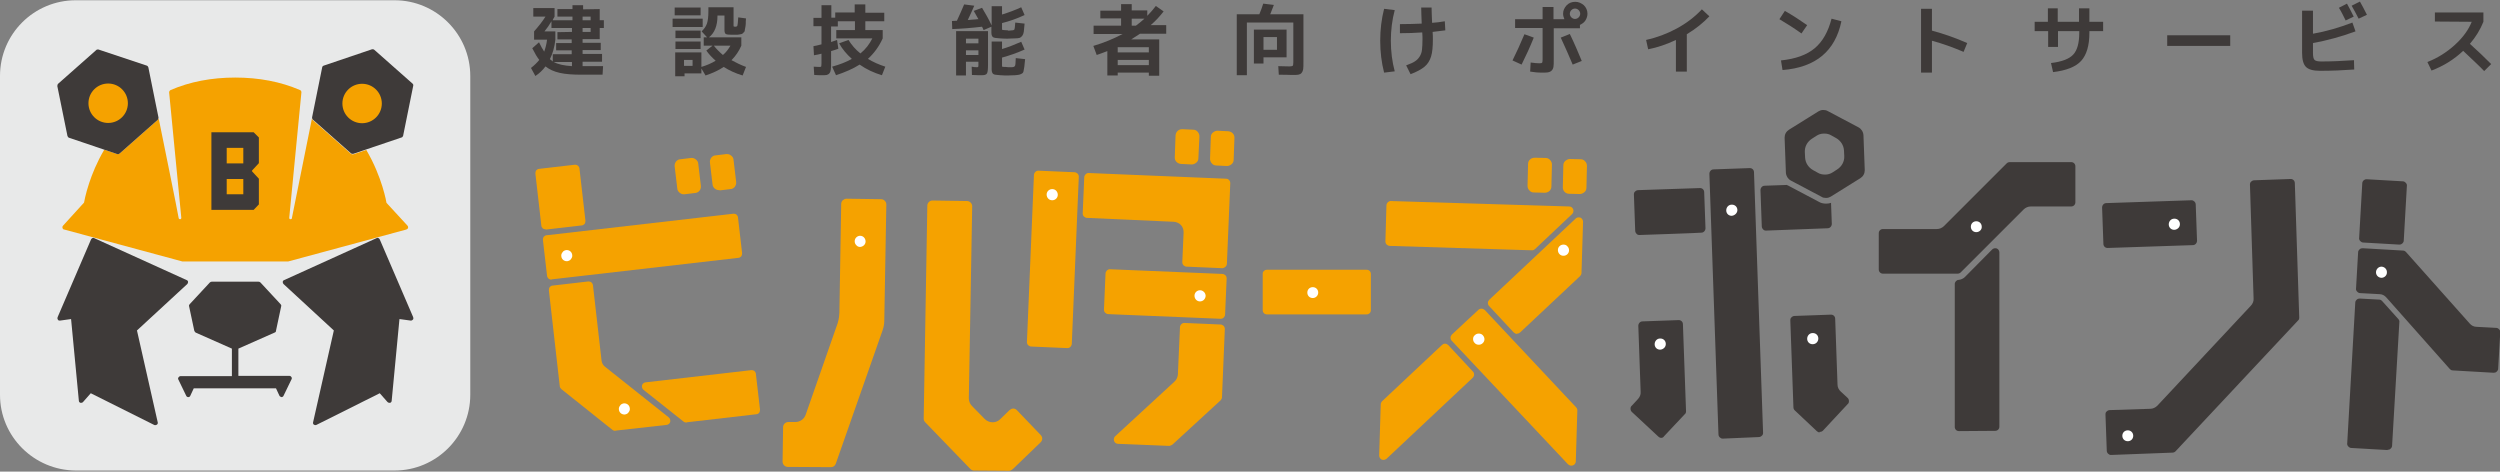 <?xml version="1.0" encoding="utf-8"?>
<!-- Generator: Adobe Illustrator 22.0.1, SVG Export Plug-In . SVG Version: 6.00 Build 0)  -->
<svg version="1.1" id="レイヤー_1" xmlns="http://www.w3.org/2000/svg" xmlns:xlink="http://www.w3.org/1999/xlink" x="0px"
	 y="0px" viewBox="0 0 963.8 181.8" style="enable-background:new 0 0 963.8 181.8;" xml:space="preserve">
<rect x="0" y="0" width="963.8" height="181.8" fill="#808080" stroke="none"/>
<style type="text/css">
	.st0{fill:#F5A200;}
	.st1{fill:#3E3A39;}
	.st2{fill:#FFFFFF;}
	.st3{fill:#E8E9E9;}
</style>
<g>
	<title>建設現場施工管理サービス Buildee（ビルディー）</title>
	<path class="st0" d="M473,64l-4.1-0.2c-0.7,0-1.3-0.3-1.7-0.8c-0.5-0.5-0.7-1.2-0.7-1.8l0.3-8.4c0-0.7,0.3-1.3,0.8-1.7
		c0.5-0.4,1.1-0.7,1.7-0.7c0,0,0.1,0,0.1,0l4.1,0.2c1.4,0.1,2.5,1.2,2.4,2.6l-0.3,8.4c0,0.7-0.3,1.3-0.8,1.7
		c-0.5,0.4-1.1,0.7-1.7,0.7C473.1,64,473.1,64,473,64z"/>
	<path class="st0" d="M459.4,63.4l-4.1-0.2c-1.4-0.1-2.5-1.2-2.4-2.6l0.3-8.4c0.1-1.4,1.2-2.4,2.5-2.4c0,0,0.1,0,0.1,0L460,50
		c0.7,0,1.3,0.3,1.7,0.8c0.5,0.5,0.7,1.2,0.7,1.8L462,61c0,0.7-0.3,1.3-0.8,1.7c-0.5,0.4-1.1,0.7-1.7,0.7
		C459.5,63.4,459.5,63.4,459.4,63.4z"/>
	<path class="st0" d="M277.2,73.3c-1.3,0-2.4-1-2.5-2.2l-1-8.4c-0.1-0.7,0.1-1.3,0.5-1.9c0.4-0.5,1-0.9,1.7-0.9l4.1-0.5
		c0,0,0.2,0,0.3,0c0.6,0,1.1,0.2,1.6,0.6c0.5,0.4,0.9,1,0.9,1.7l1,8.4c0.1,0.7-0.1,1.3-0.5,1.9c-0.4,0.5-1,0.9-1.7,0.9l-4.1,0.5
		C277.5,73.3,277.2,73.3,277.2,73.3z"/>
	<path class="st0" d="M263.6,74.9c-0.6,0-1.1-0.2-1.6-0.6c-0.5-0.4-0.9-1-0.9-1.7l-1-8.4c-0.1-0.7,0.1-1.3,0.5-1.9
		c0.4-0.5,1-0.9,1.7-0.9l4.1-0.5c0,0,0.2,0,0.3,0c0.6,0,1.1,0.2,1.6,0.6c0.5,0.4,0.9,1,0.9,1.7l1,8.4c0.2,1.4-0.8,2.7-2.2,2.8
		l-4.1,0.5C263.9,74.9,263.7,74.9,263.6,74.9L263.6,74.9z"/>
	<path class="st0" d="M609,74.8l-4.1-0.1c-1.4,0-2.5-1.2-2.4-2.6l0.2-8.4c0-0.7,0.3-1.3,0.8-1.7s1.1-0.7,1.7-0.7h0.1l4.1,0.1
		c0.7,0,1.3,0.3,1.7,0.8c0.5,0.5,0.7,1.1,0.7,1.8l-0.2,8.4c0,0.7-0.3,1.3-0.8,1.7C610.3,74.5,609.7,74.8,609,74.8L609,74.8z"/>
	<path class="st0" d="M595.4,74.3l-4.1-0.1c-0.7,0-1.3-0.3-1.7-0.8c-0.5-0.5-0.7-1.1-0.7-1.8l0.2-8.4c0-1.4,1.2-2.4,2.6-2.4h0.1
		l4.1,0.1c0.7,0,1.3,0.3,1.7,0.8c0.5,0.5,0.7,1.1,0.7,1.8l-0.2,8.4c0,1.4-1.2,2.4-2.5,2.4H595.4L595.4,74.3z"/>
	<path class="st0" d="M488.4,104h38.5c0.9,0,1.6,0.7,1.6,1.6v14c0,0.9-0.7,1.6-1.6,1.6h-38.5c-0.9,0-1.6-0.7-1.6-1.6v-14
		C486.7,104.8,487.5,104,488.4,104z"/>
	<path class="st0" d="M450.7,171.9l-19.7-0.8c-0.7,0-1.3-0.5-1.5-1.1c-0.2-0.6-0.1-1.3,0.4-1.8l22.9-21.1c0.8-0.7,1.2-1.7,1.3-2.7
		l0.8-18.2c0-0.5,0.2-0.8,0.5-1.2c0.3-0.3,0.7-0.5,1.1-0.5h0.1l13.9,0.6c0.5,0,0.8,0.2,1.2,0.5c0.3,0.3,0.5,0.7,0.5,1.2l-1.1,26.3
		c0,0.5-0.2,0.8-0.5,1.2l-18.6,17.1C451.5,171.7,451.1,171.9,450.7,171.9L450.7,171.9L450.7,171.9z"/>
	<path class="st0" d="M471.4,103.4l-13.9-0.6c-0.5,0-0.8-0.2-1.2-0.5c-0.3-0.3-0.5-0.7-0.5-1.2l0.5-11.5c0-1-0.3-2.1-1-2.8
		c-0.7-0.8-1.7-1.2-2.7-1.3L419.1,84c-0.5,0-0.8-0.2-1.2-0.5c-0.3-0.3-0.5-0.7-0.5-1.2l0.6-13.9c0-0.5,0.2-0.8,0.5-1.2
		c0.3-0.3,0.7-0.5,1.1-0.5h0.1l53,2.2c0.9,0,1.6,0.8,1.6,1.7l-1.3,31c0,0.5-0.2,0.9-0.5,1.2S471.8,103.3,471.4,103.4
		C471.4,103.3,471.4,103.3,471.4,103.4L471.4,103.4z"/>
	<path class="st0" d="M470.6,122.9l-43.3-1.8c-0.5,0-0.8-0.2-1.2-0.5c-0.3-0.3-0.5-0.7-0.5-1.2l0.6-13.9c0-0.5,0.2-0.8,0.5-1.2
		c0.3-0.3,0.7-0.5,1.1-0.5h0.1l43.3,1.8c0.5,0,0.8,0.2,1.2,0.5c0.3,0.3,0.5,0.7,0.5,1.2l-0.6,13.9c0,0.5-0.2,0.8-0.5,1.2
		C471.5,122.7,471.1,122.9,470.6,122.9L470.6,122.9L470.6,122.9z"/>
	<path class="st0" d="M411.5,134.2l-13.9-0.6c-0.5,0-0.8-0.2-1.2-0.5c-0.3-0.3-0.5-0.7-0.5-1.2l2.7-64.4c0-0.5,0.2-0.8,0.5-1.2
		c0.3-0.3,0.7-0.5,1.1-0.5h0.1l13.9,0.6c0.5,0,0.8,0.2,1.2,0.5c0.3,0.3,0.5,0.7,0.5,1.2l-2.7,64.4c0,0.5-0.2,0.8-0.5,1.2
		C412.4,134,412,134.2,411.5,134.2L411.5,134.2L411.5,134.2z"/>
	<path class="st1" d="M632,90.6c-0.4,0-0.8-0.1-1.1-0.5c-0.3-0.3-0.5-0.7-0.5-1.2L629.9,75c0-0.5,0.1-0.9,0.5-1.2
		c0.3-0.3,0.7-0.5,1.2-0.5l23.8-0.8c0.9,0,1.6,0.7,1.6,1.6l0.5,13.9c0,0.9-0.7,1.7-1.6,1.7C655.8,89.8,632,90.6,632,90.6z"/>
	<path class="st1" d="M680.8,88.9c-0.4,0-0.8-0.1-1.1-0.5c-0.3-0.3-0.5-0.7-0.5-1.2l-0.5-13.9c0-0.9,0.7-1.7,1.6-1.7l8.6-0.3
		c0,0,0.2,0.2,0.4,0.2l11.9,6.3c0.8,0.5,1.8,0.7,2.7,0.7c0.1,0,0.1,0,0.2,0c0.6,0,1.3-0.1,1.8-0.3l0.3,8.1c0,0.9-0.7,1.7-1.6,1.7
		L680.8,88.9L680.8,88.9z"/>
	<path class="st1" d="M664.1,169.1c-0.4,0-0.8-0.2-1.1-0.5c-0.3-0.3-0.5-0.7-0.5-1.2l-3.5-100.4c0-0.9,0.7-1.7,1.6-1.7l14-0.5
		c0.9,0,1.6,0.7,1.6,1.6l3.5,100.4c0,0.5-0.1,0.9-0.5,1.2c-0.3,0.3-0.7,0.5-1.2,0.5L664.1,169.1z"/>
	<path class="st1" d="M640.4,168.8c-0.4,0-0.8-0.2-1.1-0.5l-10.2-9.5c-0.3-0.3-0.5-0.7-0.5-1.2c0-0.5,0.1-0.9,0.5-1.2l2.4-2.6
		c0.7-0.8,1.1-1.7,1-2.8l-0.9-25.4c0-0.9,0.7-1.7,1.6-1.7l14-0.5c0.9,0,1.6,0.7,1.6,1.6l1.2,33.5c0,0.5-0.1,0.9-0.5,1.2l-8,8.5
		C641.3,168.6,640.9,168.8,640.4,168.8C640.5,168.8,640.4,168.8,640.4,168.8z"/>
	<path class="st1" d="M701.5,166.7c-0.4,0-0.8-0.2-1.1-0.5l-8.5-8c-0.3-0.3-0.5-0.7-0.5-1.2l-1.2-33.5c0-0.5,0.1-0.9,0.5-1.2
		c0.3-0.3,0.7-0.5,1.2-0.5l14-0.5c0.9,0,1.6,0.7,1.6,1.6l0.9,25.4c0,1,0.5,2,1.3,2.7l2.6,2.4c0.3,0.3,0.5,0.7,0.5,1.2
		c0,0.5-0.1,0.9-0.5,1.2l-9.5,10.2c-0.3,0.3-0.7,0.5-1.2,0.5H701.5L701.5,166.7z"/>
	<path class="st1" d="M755.2,166.2c-0.9,0-1.6-0.7-1.6-1.6v-55.1c0-0.8,0.7-1.6,1.5-1.6c0.9-0.1,1.8-0.5,2.4-1.1L768,96.2
		c0.3-0.3,0.7-0.5,1.2-0.5c0.2,0,0.4,0,0.6,0.1c0.6,0.2,1,0.9,1,1.5v67.2c0,0.9-0.7,1.6-1.6,1.6L755.2,166.2L755.2,166.2z"/>
	<path class="st1" d="M725.9,105.5c-0.9,0-1.6-0.7-1.6-1.6V89.9c0-0.9,0.7-1.6,1.6-1.6h20.8c1,0,2-0.4,2.8-1.2L773.6,63
		c0.3-0.3,0.7-0.5,1.2-0.5h23.7c0.9,0,1.6,0.7,1.6,1.6v13.9c0,0.9-0.7,1.6-1.6,1.6h-15.6c-1,0-2,0.4-2.8,1.2L755.9,105
		c-0.3,0.3-0.7,0.5-1.2,0.5C754.7,105.5,725.9,105.5,725.9,105.5z"/>
	<path class="st1" d="M812.5,95.6c-0.9,0-1.6-0.7-1.6-1.6L810.4,80c0-0.9,0.7-1.7,1.6-1.7l32.9-1.1c0.4,0,0.8,0.2,1.1,0.5
		c0.3,0.3,0.5,0.7,0.5,1.2l0.5,13.9c0,0.9-0.7,1.7-1.6,1.7L812.5,95.6L812.5,95.6z"/>
	<path class="st1" d="M813.8,175.4c-0.4,0-0.8-0.2-1.1-0.5c-0.3-0.3-0.5-0.7-0.5-1.2l-0.5-13.9c0-0.5,0.1-0.9,0.5-1.2
		c0.3-0.3,0.7-0.5,1.2-0.5l15.6-0.5c1,0,2-0.5,2.7-1.2l36.1-38.6c0.7-0.8,1.1-1.7,1-2.8l-1.4-43.8c0-0.5,0.1-0.9,0.5-1.2
		c0.3-0.3,0.7-0.5,1.2-0.5l14-0.5c0.9,0,1.6,0.7,1.6,1.6l1.7,51.8c0,0.5-0.1,0.9-0.5,1.2l-47.2,50.4c-0.3,0.3-0.7,0.5-1.2,0.5
		L813.8,175.4L813.8,175.4z"/>
	<path class="st1" d="M925,94.3l-13.9-0.8c-0.5,0-0.8-0.2-1.2-0.6c-0.3-0.3-0.5-0.8-0.4-1.2l1.2-21c0-0.9,0.8-1.6,1.6-1.6
		c0,0,0.1,0,0.1,0l13.9,0.8c0.5,0,0.8,0.2,1.2,0.6c0.3,0.3,0.5,0.8,0.4,1.2l-1.2,21c0,0.5-0.2,0.8-0.6,1.2
		C925.9,94.1,925.5,94.3,925,94.3C925.1,94.3,925,94.3,925,94.3L925,94.3z"/>
	<path class="st1" d="M920.4,173.5l-13.9-0.8c-0.5,0-0.8-0.2-1.2-0.6c-0.3-0.3-0.5-0.8-0.4-1.2l3.1-54.2c0-0.5,0.2-0.8,0.6-1.2
		c0.3-0.3,0.7-0.4,1.1-0.4c0,0,0.1,0,0.1,0l7.4,0.4c0.5,0,0.8,0.2,1.2,0.6l6.2,6.9c0.3,0.3,0.5,0.8,0.4,1.2l-2.8,47.6
		c0,0.5-0.2,0.8-0.6,1.2c-0.3,0.3-0.7,0.4-1.1,0.4C920.5,173.5,920.4,173.5,920.4,173.5L920.4,173.5z"/>
	<path class="st1" d="M703.9,76.3c-0.6,0-1.2-0.1-1.6-0.4l-11.9-6.3c-1.1-0.6-1.8-1.7-1.9-3L688,53.1c0-1.3,0.6-2.4,1.7-3.1
		l11.4-7.1c0.5-0.3,1.1-0.5,1.7-0.5c0,0,0.1,0,0.1,0c0.6,0,1.2,0.1,1.7,0.4l11.9,6.3c1.1,0.6,1.8,1.7,1.9,3l0.5,13.5
		c0,1.3-0.6,2.4-1.7,3.1l-11.4,7.1c-0.5,0.3-1.1,0.5-1.7,0.5C704,76.3,703.9,76.3,703.9,76.3z M703.3,51.5c0,0-0.1,0-0.2,0
		c-1,0-2,0.3-2.9,0.9l-1.7,1.1c-1.7,1.1-2.8,3-2.7,5.1l0.1,2.1c0.1,2.1,1.3,3.9,3.1,4.9l1.8,1c0.8,0.5,1.8,0.7,2.7,0.7
		c0.1,0,0.1,0,0.2,0c1,0,2-0.3,2.9-0.9l1.7-1.1c1.7-1.1,2.8-3,2.7-5.1l-0.1-2.1c-0.1-2.1-1.3-3.9-3.1-4.9l-1.8-1
		C705.2,51.7,704.3,51.5,703.3,51.5z"/>
	<path class="st1" d="M961.2,143.7l-15.6-0.9c-0.5,0-0.8-0.2-1.2-0.6L920,114.7c-0.7-0.8-1.6-1.3-2.7-1.3l-7.4-0.4
		c-0.5,0-0.8-0.2-1.2-0.6c-0.3-0.3-0.5-0.8-0.4-1.2l0.8-13.9c0-0.5,0.2-0.8,0.6-1.2c0.3-0.3,0.7-0.4,1.1-0.4c0,0,0.1,0,0.1,0
		l15.5,0.9c0.5,0,0.8,0.2,1.2,0.6l24.5,27.5c0.7,0.8,1.6,1.3,2.7,1.3l7.5,0.4c0.5,0,0.8,0.2,1.2,0.6c0.3,0.3,0.5,0.8,0.4,1.2
		l-0.8,13.9c0,0.5-0.2,0.8-0.6,1.2c-0.3,0.3-0.7,0.4-1.1,0.4C961.3,143.7,961.2,143.7,961.2,143.7L961.2,143.7z"/>
	<path class="st0" d="M264.6,162.9c-0.4,0-0.7-0.1-1-0.3l-15.5-12.3c-0.5-0.4-0.7-1.1-0.6-1.7c0.2-0.7,0.7-1.1,1.4-1.2l40.7-4.7
		c0,0,0.1,0,0.2,0c0.4,0,0.7,0.1,1,0.3c0.3,0.3,0.6,0.7,0.6,1.1l1.6,13.8c0,0.5-0.1,0.9-0.3,1.2s-0.7,0.6-1.1,0.6l-26.8,3.1
		C264.8,162.9,264.7,162.9,264.6,162.9z"/>
	<path class="st0" d="M210.3,88.4c-0.4,0-0.7-0.1-1-0.3c-0.3-0.3-0.6-0.7-0.6-1.1l-2.3-20.1c0-0.5,0.1-0.9,0.3-1.2
		c0.3-0.3,0.7-0.6,1.1-0.6l13.8-1.6c0,0,0.1,0,0.2,0c0.8,0,1.5,0.6,1.6,1.5l2.3,20.1c0,0.5-0.1,0.9-0.3,1.2
		c-0.3,0.3-0.7,0.6-1.1,0.6l-13.8,1.6C210.4,88.4,210.3,88.4,210.3,88.4L210.3,88.4z"/>
	<path class="st0" d="M237.2,166.1c-0.4,0-0.7-0.1-1-0.3L216.4,150c-0.3-0.3-0.6-0.7-0.6-1.1l-4.2-37c0-0.5,0.1-0.9,0.3-1.2
		c0.3-0.3,0.7-0.6,1.1-0.6l13.8-1.6c0,0,0.1,0,0.2,0c0.8,0,1.5,0.6,1.6,1.5l3.3,28.9c0.1,1,0.6,2,1.5,2.6l24.4,19.4
		c0.5,0.4,0.7,1.1,0.6,1.7c-0.2,0.7-0.7,1.1-1.4,1.2l-19.6,2.2C237.4,166,237.3,166,237.2,166.1L237.2,166.1z"/>
	<path class="st0" d="M212.5,107.8c-0.8,0-1.5-0.6-1.6-1.5l-1.6-13.8c0-0.5,0.1-0.9,0.3-1.2c0.3-0.3,0.7-0.6,1.1-0.6l72-8.3
		c0,0,0.1,0,0.2,0c0.4,0,0.7,0.1,1,0.3c0.3,0.3,0.6,0.7,0.6,1.1l1.6,13.8c0,0.5-0.1,0.9-0.3,1.2c-0.3,0.3-0.7,0.6-1.1,0.6l-72,8.3
		C212.7,107.8,212.6,107.8,212.5,107.8L212.5,107.8z"/>
	<path class="st0" d="M533.3,177.3c-0.2,0-0.4-0.1-0.6-0.1c-0.6-0.3-1-0.9-1-1.6l0.6-19.7c0-0.5,0.2-0.8,0.5-1.2l23.1-21.7
		c0.3-0.3,0.7-0.5,1.1-0.5h0.1c0.5,0,0.8,0.2,1.2,0.5l9.5,10.2c0.3,0.3,0.5,0.7,0.5,1.2s-0.2,0.8-0.5,1.2l-33.3,31.3
		C534.2,177.1,533.8,177.3,533.3,177.3L533.3,177.3L533.3,177.3z"/>
	<path class="st0" d="M605.7,179.5c-0.5,0-0.8-0.2-1.2-0.5l-44.8-47.6c-0.3-0.3-0.5-0.7-0.5-1.2c0-0.5,0.2-0.8,0.5-1.2l10.2-9.5
		c0.3-0.3,0.7-0.5,1.2-0.5h0.1c0.4,0,0.8,0.2,1.2,0.5l35.2,37.5c0.3,0.3,0.5,0.7,0.5,1.2l-0.6,19.7c0,0.7-0.5,1.3-1.1,1.5
		C606.2,179.5,606,179.5,605.7,179.5L605.7,179.5L605.7,179.5z"/>
	<path class="st0" d="M535.8,94.8c-0.5,0-0.8-0.2-1.2-0.5c-0.3-0.3-0.5-0.7-0.5-1.2l0.4-13.9c0-0.5,0.2-0.8,0.5-1.2
		c0.3-0.3,0.7-0.5,1.1-0.5l68.9,2.1c0.7,0,1.3,0.5,1.5,1.1c0.2,0.6,0.1,1.3-0.4,1.8L591.8,96c-0.3,0.3-0.7,0.5-1.1,0.5L535.8,94.8
		L535.8,94.8z"/>
	<path class="st0" d="M584.8,128.7c-0.5,0-0.8-0.2-1.2-0.5l-9.5-10.2c-0.3-0.3-0.5-0.7-0.5-1.2s0.2-0.8,0.5-1.2l33.3-31.3
		c0.3-0.3,0.7-0.5,1.2-0.5h0.1c0.2,0,0.4,0.1,0.6,0.1c0.6,0.3,1,0.9,1,1.6l-0.6,19.7c0,0.5-0.2,0.8-0.5,1.2l-23.1,21.7
		c-0.3,0.3-0.7,0.5-1.1,0.5L584.8,128.7L584.8,128.7z"/>
	<path class="st0" d="M375.5,181.4c-0.5,0-1-0.2-1.4-0.6l-17.4-18c-0.4-0.4-0.6-0.9-0.6-1.4l1.4-82.1c0-1.1,0.9-2,2-2l13.3,0.2
		c0.5,0,1,0.2,1.4,0.6c0.4,0.4,0.6,0.9,0.6,1.4l-1.3,74c0,1.1,0.4,2.2,1.2,3l4.9,5c0.8,0.8,1.9,1.3,3,1.3h0.1c1.1,0,2.1-0.4,2.9-1.2
		l3.6-3.5c0.4-0.3,0.9-0.6,1.4-0.6c0.5,0,1,0.2,1.4,0.6l9.2,9.6c0.4,0.4,0.6,0.9,0.6,1.4s-0.2,1-0.6,1.4l-10.8,10.4
		c-0.4,0.3-0.9,0.6-1.4,0.6L375.5,181.4L375.5,181.4z"/>
	<path class="st0" d="M303.7,180c-0.5,0-1-0.2-1.4-0.6c-0.4-0.4-0.6-0.9-0.6-1.4l0.2-13.3c0-1.1,0.9-2,2-2h2.7c1.8,0,3.4-1.1,4-2.8
		l12.3-35.2c0.6-1.7,0.7-3.9,0.7-4.1l0.7-42c0-0.5,0.2-1,0.6-1.4c0.4-0.3,0.9-0.6,1.4-0.6l13.4,0.2c0.5,0,1,0.2,1.4,0.6
		c0.4,0.4,0.6,0.9,0.6,1.4l-0.8,45.2c0,0,0,1.6-0.7,3.5l-18,51.3c-0.3,0.8-1,1.3-1.9,1.3L303.7,180L303.7,180z"/>
	<path class="st2" d="M218.5,100.7c-1.1,0-2-0.8-2.1-1.9c-0.1-0.6,0.1-1.1,0.5-1.6c0.3-0.5,0.9-0.7,1.4-0.8c0.1,0,0.2,0,0.2,0
		c1.1,0,2,0.8,2.1,1.9c0.1,0.6-0.1,1.1-0.5,1.6c-0.3,0.5-0.9,0.7-1.4,0.8C218.7,100.7,218.6,100.7,218.5,100.7z"/>
	<path class="st2" d="M240.7,159.8c-1.1,0-2-0.8-2.1-1.9c-0.1-0.6,0.1-1.1,0.5-1.6c0.3-0.5,0.9-0.7,1.4-0.8c0.1,0,0.2,0,0.2,0
		c1.1,0,2,0.8,2.1,1.9c0.1,0.6-0.1,1.1-0.5,1.6c-0.3,0.5-0.9,0.7-1.4,0.8C240.9,159.8,240.7,159.8,240.7,159.8z"/>
	<path class="st2" d="M405.6,77.2c-1.2,0-2.1-1-2.1-2.2c0-1.2,1-2.1,2.1-2.1c0,0,0.1,0,0.1,0c1.2,0,2.1,1,2.1,2.2
		c0,1.2-1,2.1-2.1,2.1C405.7,77.2,405.6,77.2,405.6,77.2z"/>
	<path class="st2" d="M462.6,116.2c-1.2,0-2.1-1-2.1-2.2c0-1.2,1-2.1,2.1-2.1c0,0,0.1,0,0.1,0c0.6,0,1.1,0.3,1.5,0.7
		c0.4,0.4,0.6,1,0.6,1.5C464.7,115.3,463.8,116.2,462.6,116.2C462.6,116.2,462.6,116.2,462.6,116.2L462.6,116.2z"/>
	<path class="st2" d="M570.1,132.9c-0.6,0-1.2-0.2-1.6-0.7c-0.4-0.4-0.6-0.9-0.6-1.5c0-0.6,0.2-1.1,0.7-1.5c0.4-0.4,0.9-0.6,1.5-0.6
		c0.6,0,1.2,0.2,1.6,0.7c0.8,0.9,0.8,2.2-0.1,3C571.2,132.7,570.7,132.9,570.1,132.9L570.1,132.9z"/>
	<path class="st2" d="M602.7,98.6c-1.2,0-2.1-1-2.1-2.2c0-1.2,1-2.1,2.1-2.1h0.1c0.6,0,1.1,0.2,1.5,0.7c0.4,0.4,0.6,0.9,0.6,1.5
		c0,1.2-1,2.1-2.1,2.1L602.7,98.6L602.7,98.6z"/>
	<path class="st2" d="M667.6,83.2c-1.2,0-2.1-0.9-2.1-2.1c0-1.2,0.9-2.2,2.1-2.2h0.1c1.2,0,2.1,0.9,2.1,2.1
		C669.8,82.1,668.8,83.1,667.6,83.2L667.6,83.2z"/>
	<path class="st2" d="M761.9,89.5c-1.2,0-2.1-0.9-2.1-2.1c0-1.2,0.9-2.1,2.1-2.1c1.2,0,2.1,0.9,2.1,2.1
		C764.1,88.5,763.1,89.5,761.9,89.5z"/>
	<path class="st2" d="M918.1,107.1c0,0-0.1,0-0.1,0c-1.2-0.1-2.1-1.1-2-2.3c0.1-1.1,1-2,2.1-2c0,0,0.1,0,0.1,0
		c1.2,0.1,2.1,1.1,2,2.3C920.2,106.2,919.2,107.1,918.1,107.1z"/>
	<path class="st2" d="M331.6,95.2c-0.6,0-1.1-0.2-1.5-0.7c-0.4-0.4-0.6-0.9-0.6-1.5c0-1.2,1-2.1,2.1-2.1h0c1.2,0,2.1,1,2.1,2.2
		C333.7,94.2,332.8,95.1,331.6,95.2L331.6,95.2L331.6,95.2z"/>
	<path class="st2" d="M838.2,88.6c-1.2,0-2.1-0.9-2.1-2.1c0-1.2,0.9-2.2,2.1-2.2h0.1c1.2,0,2.1,0.9,2.1,2.1c0,0.6-0.2,1.1-0.6,1.5
		S838.8,88.6,838.2,88.6L838.2,88.6L838.2,88.6z"/>
	<path class="st2" d="M820.3,170.1c-1.2,0-2.1-0.9-2.1-2.1s0.9-2.1,2.1-2.1c1.2,0,2.1,0.9,2.1,2.1S821.5,170.1,820.3,170.1z"/>
	<path class="st2" d="M506.1,114.9c-1.2,0-2.1-0.9-2.1-2.1c0-1.2,0.9-2.1,2.1-2.1s2.1,0.9,2.1,2.1
		C508.2,113.9,507.3,114.9,506.1,114.9z"/>
	<path class="st2" d="M640,134.8c-1.2,0-2.1-0.9-2.1-2.1c0-1.2,0.9-2.2,2.1-2.2h0.1c1.2,0,2.1,0.9,2.1,2.1c0,0.6-0.2,1.1-0.6,1.5
		C641.2,134.5,640.6,134.8,640,134.8C640,134.8,640,134.8,640,134.8z"/>
	<path class="st2" d="M698.8,132.7c-1.2,0-2.1-0.9-2.1-2.1c0-1.2,0.9-2.2,2.1-2.2h0.1c1.2,0,2.1,0.9,2.1,2.1
		C701,131.7,700.1,132.7,698.8,132.7L698.8,132.7z"/>
	<path class="st3" d="M29.2,0.1h122.9c16.1,0,29.2,13.1,29.2,29.2v122.9c0,16.1-13.1,29.2-29.2,29.2H29.2
		C13.1,181.3,0,168.3,0,152.2V29.3C0,13.1,13.1,0.1,29.2,0.1z"/>
	<path class="st0" d="M61.1,45.3c0.1,0.3,0,0.7-0.3,0.9l-14.7,13c0,0-0.3,0.2-0.4,0.2c-0.2,0-0.3,0-0.5,0l-5-1.7
		c-2.9,4.9-4.7,9.5-5.8,12.8c-1.5,4.5-2,7.6-2,7.6L24.3,87c-0.2,0.2-0.3,0.6-0.2,0.9c0.1,0.3,0.3,0.6,0.7,0.6l45.5,12.3
		c0,0,0.2,0,0.2,0h40.4c0,0,0.2,0,0.2,0l45.5-12.3c0.3-0.1,0.6-0.3,0.7-0.6c0.1-0.3,0-0.7-0.2-0.9l-8.1-8.8c0,0-1.6-9.9-7.8-20.4
		l-5,1.7c0,0-0.3,0.1-0.5,0c-0.2-0.1-0.3-0.1-0.4-0.2l-14.7-13c-0.2-0.2-0.3-0.5-0.3-0.8l-7.8,38.7c0,0.2-0.2,0.3-0.5,0.3
		c0,0,0,0-0.1,0c-0.2,0-0.4-0.2-0.4-0.5l4.7-48.4c0-0.4-0.2-0.8-0.6-0.9c-7.4-3.2-15.8-4.8-24.9-4.8s-17.5,1.6-24.9,4.8
		c-0.4,0.2-0.6,0.6-0.6,0.9l4.7,48.4c0,0.2-0.1,0.5-0.4,0.5c0,0,0,0-0.1,0c-0.2,0-0.4-0.1-0.5-0.3C69,84.1,61.1,45.3,61.1,45.3z"/>
	<path class="st1" d="M45.7,59.4c0,0,0.3-0.1,0.4-0.2l14.7-13c0.2-0.2,0.3-0.6,0.3-0.9l-1.3-6.4L57.2,26c-0.1-0.3-0.3-0.6-0.6-0.7
		L38,19.1c0,0-0.3-0.1-0.5,0c-0.2,0-0.3,0.1-0.4,0.2l-14.7,13c-0.2,0.2-0.3,0.6-0.3,0.9L26,52.4c0.1,0.3,0.3,0.6,0.6,0.7l13.6,4.6
		l5,1.7C45.2,59.4,45.5,59.5,45.7,59.4L45.7,59.4z"/>
	<circle class="st0" cx="41.7" cy="39.8" r="7.6"/>
	<path class="st1" d="M155.4,52.4l3.9-19.3c0.1-0.3,0-0.7-0.3-0.9l-14.7-13c0,0-0.3-0.2-0.4-0.2c-0.2,0-0.3,0-0.5,0l-18.6,6.3
		c-0.3,0.1-0.6,0.4-0.6,0.7l-3.9,19.3c0,0,0,0,0,0c0,0.3,0.1,0.6,0.3,0.8l14.7,13c0,0,0.3,0.2,0.4,0.2c0.1,0,0.3,0,0.5,0l5-1.7
		l13.6-4.6C155,53,155.3,52.7,155.4,52.4z"/>
	<circle class="st0" cx="139.6" cy="39.9" r="7.6"/>
	<path class="st1" d="M121.6,163.9c-0.2,0-0.4-0.1-0.6-0.2c-0.3-0.2-0.4-0.6-0.3-0.9l8-35.4l-19.4-17.9c-0.2-0.2-0.3-0.5-0.3-0.8
		c0-0.3,0.2-0.6,0.5-0.7l35.7-16.2c0,0,0.2-0.1,0.4-0.1c0.1,0,0.2,0,0.3,0.1c0.2,0.1,0.4,0.3,0.5,0.5l12.9,30
		c0.1,0.3,0.1,0.7-0.1,0.9c-0.2,0.2-0.5,0.4-0.7,0.4c0,0-0.1,0-0.1,0L154,123l-3,31.5c0,0.4-0.3,0.7-0.6,0.8c-0.1,0-0.2,0-0.3,0
		c-0.2,0-0.5-0.1-0.7-0.3l-3-3.4L122,163.8C122,163.8,121.7,163.9,121.6,163.9L121.6,163.9z"/>
	<path class="st1" d="M59.8,163.9c0,0-0.3,0-0.4-0.1L35,151.6l-3,3.4c-0.2,0.2-0.4,0.3-0.7,0.3c-0.1,0-0.2,0-0.3,0
		c-0.3-0.1-0.6-0.4-0.6-0.8l-3-31.5l-4.3,0.6c0,0-0.1,0-0.1,0c-0.3,0-0.6-0.1-0.7-0.4c-0.2-0.3-0.2-0.6-0.1-0.9l12.9-30
		c0.1-0.2,0.3-0.4,0.5-0.5c0.1,0,0.2-0.1,0.3-0.1c0.1,0,0.3,0,0.4,0.1l35.7,16.2c0.3,0.1,0.5,0.4,0.5,0.7c0,0.3-0.1,0.6-0.3,0.8
		l-19.4,17.9l8,35.4c0.1,0.3,0,0.7-0.3,0.9C60.2,163.9,60,163.9,59.8,163.9L59.8,163.9z"/>
	<path class="st1" d="M99.8,78.8v-9.9l-2.5-2.7l-0.2-0.3l0.2-0.3l2.5-2.7V53L97.8,51H81.5v29.9h16.3L99.8,78.8z M93.8,74.9h-6.4V69
		h6.4V74.9z M93.8,63h-6.4v-6h6.4V63z"/>
	<path class="st1" d="M112.4,145.4c-0.2-0.3-0.5-0.5-0.8-0.5H91.9v-10.5l14-6.2c0.3-0.1,0.5-0.3,0.5-0.7l2-9.4
		c0.1-0.3,0-0.6-0.2-0.8l-7.8-8.4c-0.2-0.2-0.4-0.3-0.7-0.3H81.6c-0.2,0-0.5,0.1-0.7,0.3l-7.8,8.4c-0.2,0.2-0.3,0.5-0.2,0.8l2,9.4
		c0.1,0.3,0.3,0.5,0.5,0.7l14,6.2V145H69.6c-0.3,0-0.6,0.2-0.8,0.5c-0.2,0.3-0.2,0.6,0,0.9l3,6.2c0.1,0.3,0.5,0.5,0.8,0.5l0,0
		c0.3,0,0.7-0.2,0.8-0.6l1.3-2.8h31.7l1.3,2.8c0.1,0.3,0.5,0.5,0.8,0.6l0,0c0.3,0,0.7-0.2,0.8-0.5l3-6.2
		C112.6,146,112.5,145.7,112.4,145.4L112.4,145.4z"/>
	<path class="st1" d="M231.2,3.5v4.3h1.6v3h-1.6v4.3h-6.6v1.4h7v2.8h-7v1.5h7.5v3h-7.5v1.7h7.9l-0.2,3.3h-8c-3.5,0-6.3-0.2-8.5-0.7
		c-2.2-0.5-4-1.3-5.5-2.5c-1.1,1.5-2.4,2.7-3.9,3.7l-1.7-3.1c1.3-1,2.4-2.1,3.2-3.1c-0.8-1-1.7-2.5-2.7-4.5l2.6-2.3
		c0.7,1.5,1.4,2.7,2,3.6c0.5-1.4,0.9-2.9,1.1-4.6h-5v-3.2c1.7-1.9,3.2-3.8,4.4-5.7h-4.7V3.1h8.2v3.3c0,0-0.2,0.3-0.4,0.7
		c-0.2,0.3-0.3,0.5-0.3,0.7h7.6V6.4h-5.8V3.5h5.8V2h4.1v1.6L231.2,3.5L231.2,3.5z M220.5,12.3v-1.5h-7.9V8.2
		c-0.8,1.4-1.7,2.7-2.7,3.9h4.2v3.2c-0.3,2.8-1,5.3-2.1,7.5c0.5,0.4,0.9,0.7,1.1,0.9v-2.8h7.3v-1.5h-6v-2.8h6v-1.4h-5.5v-2.8
		L220.5,12.3L220.5,12.3z M220.5,25.5v-1.6h-7C215.1,24.8,217.4,25.3,220.5,25.5z M224.6,6.4v1.4h3.1V6.4H224.6z M224.6,12.3h3.1
		v-1.5h-3.1V12.3z"/>
	<path class="st1" d="M259.3,10.5V7.2h11.6v3.2H259.3z M271.3,17.6v-3.2h1.3l-2.1-2.3c0.9-0.9,1.6-1.8,2-2.9
		c0.4-1.1,0.6-2.7,0.6-4.9V2.8h9.7v7c0,0.2,0,0.4,0.1,0.4c0,0,0.2,0.1,0.5,0.1c0.5,0,0.8-0.1,0.9-0.5c0.1-0.3,0.2-1.3,0.3-3.1l3,0.4
		c-0.1,0.9-0.1,1.6-0.1,2.1s-0.1,0.9-0.2,1.5c-0.1,0.6-0.2,0.9-0.2,1.2c0,0.2-0.2,0.5-0.5,0.7c-0.3,0.3-0.5,0.5-0.6,0.5
		c-0.1,0-0.5,0.1-1,0.2c-0.5,0.1-0.9,0.1-1.3,0.1h-1.7c-1.1,0-1.9-0.1-2.2-0.3c-0.3-0.2-0.5-0.7-0.5-1.5V6h-2.7v0.1
		c0,3.8-1.1,6.6-3.3,8.3h12.5v3.2l0,0l0,0c-0.9,2.1-2.2,4-3.8,5.6c1.8,1,3.7,1.9,5.6,2.6l-1.3,3.3c-2.7-0.8-5.1-1.9-7.3-3.3
		c-1.9,1.3-4.3,2.4-7,3.3l-1.6-2.7v1.9h-6.5v1.1h-3.6v-9.2h10.1v5.6c2-0.6,3.9-1.4,5.5-2.4c-1.4-1.2-2.6-2.5-3.6-3.9l2.4-1.9
		L271.3,17.6L271.3,17.6z M260.1,5.9v-3h10v3H260.1z M260.4,14.7v-2.9h9.7v2.9H260.4z M260.4,18.9V16h9.7v2.9H260.4z M263.7,25.4
		h3.3v-2.3h-3.3V25.4z M278.7,21.2c1.2-1,2.1-2.2,2.9-3.6h-6.4C276.1,18.8,277.3,20,278.7,21.2z"/>
	<path class="st1" d="M323.5,16.7l3.6-1.3c1.2,1.9,2.7,3.7,4.6,5.2c2-1.6,3.5-3.6,4.6-5.8h-13.9v-3.2h7.2V8.2H323v2h-2.6v6
		c0.2-0.1,0.9-0.3,2.3-0.8l0.5,3.4c-0.7,0.2-1.6,0.6-2.8,0.9v4.4c0,1.2,0,2.1-0.1,2.7c-0.1,0.6-0.2,1-0.5,1.4
		c-0.3,0.4-0.7,0.6-1.1,0.7c-0.5,0.1-1.1,0.1-2,0.1c-0.3,0-1.3,0-2.8-0.1l-0.2-3.2c1.3,0.1,2.2,0.1,2.5,0.1c0.2,0,0.3-0.1,0.4-0.2
		c0-0.1,0.1-0.5,0.1-1.2v-3.7c-0.9,0.2-1.9,0.5-2.9,0.6l-0.2-3.5c0.6-0.1,1.6-0.3,3.1-0.7v-7h-3.1V6.9h3.1V2h3.8v4.8h1.5v-2h7.5V1.7
		h4.1v3.2h7.3v3.3h-7.3v3.4h6.7v3.2c-1.4,3.1-3.3,5.7-5.7,7.9c2,1.2,4.2,2.2,6.7,3l-1.3,3.3c-3-0.9-5.9-2.2-8.6-4.1
		c-2.5,1.6-5.5,2.9-9.1,4.1l-1.5-3.3c2.9-0.8,5.5-1.8,7.6-3C326.4,20.9,324.7,18.9,323.5,16.7L323.5,16.7z"/>
	<path class="st1" d="M388.6,11.8c0.3,0,0.8,0,1.5-0.1c0.6,0,0.9-0.2,1-0.4c0.1-0.2,0.2-1.1,0.3-2.6l3.6,0.4
		c-0.1,1.4-0.2,2.4-0.3,3.1c-0.1,0.7-0.3,1.2-0.6,1.6c-0.3,0.4-0.7,0.7-1,0.8c-0.4,0.1-1,0.2-1.9,0.2c-1.2,0-2.1,0.1-2.8,0.1
		c-0.7,0-1.6,0-2.8-0.1c-1.5-0.1-2.5-0.2-2.8-0.5c-0.3-0.2-0.6-0.8-0.6-1.7v-2.3l-3,1.3c-0.1-0.3-0.3-0.7-0.6-1.3
		c-4.3,0.5-8.2,0.8-11.5,0.9L367,8.1c0.4,0,1-0.1,1.9-0.1c1-2.1,1.9-4.2,2.8-6.3l3.9,0.5c-0.8,1.8-1.6,3.7-2.5,5.5
		c0.4,0,0.8,0,1.3-0.1c0.5,0,0.9-0.1,1.5-0.1c0.6-0.1,1-0.1,1.3-0.1c-0.6-1.1-1.2-2.2-1.8-3.2l3.2-1.2c1.3,2.2,2.6,4.4,3.7,6.8V2.4
		h4v3.2c2.6-0.8,5-1.7,7.4-2.8l1.3,3c-3,1.4-5.9,2.4-8.7,3.1v2.1c0,0.3,0,0.5,0.1,0.5c0.1,0,0.3,0.1,0.7,0.1c0.6,0,1,0.1,1.5,0.1
		L388.6,11.8z M376.5,25.9c0.3,0,0.6,0,0.6-0.1c0-0.1,0.1-0.3,0.1-0.6v-1.4h-4.8v5.3h-3.8V12h12.3v12.8c0,1.9-0.1,3-0.4,3.5
		c-0.3,0.5-0.9,0.7-2,0.7c-0.7,0-2,0-3.8-0.1l-0.1-3.2C375.5,25.9,376.2,25.9,376.5,25.9L376.5,25.9z M372.4,16.7h4.8v-1.8h-4.8
		V16.7z M372.4,19.4v1.8h4.8v-1.8H372.4z M388.6,25.9c0.7,0,1.2,0,1.5,0c0.7,0,1-0.2,1.2-0.5s0.2-1.3,0.3-3l3.6,0.4
		c-0.1,1.3-0.2,2.2-0.3,2.9s-0.2,1.3-0.3,1.7c-0.1,0.5-0.3,0.8-0.7,1c-0.3,0.2-0.7,0.3-1,0.4c-0.3,0.1-0.9,0.1-1.6,0.2
		c-1.2,0-2.1,0.1-2.8,0.1c-0.7,0-1.6,0-2.8-0.1c-1.5-0.1-2.5-0.2-2.8-0.5c-0.3-0.2-0.6-0.8-0.6-1.7V16h4v2.9
		c2.4-0.7,4.9-1.7,7.4-2.8l1.3,3c-2.9,1.3-5.8,2.3-8.7,3.1v3c0,0.3,0,0.5,0.1,0.5c0.1,0,0.3,0.1,0.7,0.1
		C387.5,25.8,388,25.8,388.6,25.9L388.6,25.9z"/>
	<path class="st1" d="M436.1,15.2h10.8v14h-4V28h-12v1.1h-4v-9.4c-1.4,0.6-2.8,1-4.1,1.5l-1.3-3.5c4.1-1.2,7.9-2.8,11.3-4.6h-11.2
		V9.9h10.6V7.1h-8V4.1h8V1.6h4.1v2.4h6v2.1c1.3-1.3,2.3-2.5,3.3-3.8l3,2.1c-1.4,1.8-3,3.6-5,5.3h6V13h-10.1
		C438.2,13.8,437.2,14.5,436.1,15.2L436.1,15.2z M430.9,20.2h12v-2h-12V20.2z M430.9,23.1v2h12v-2H430.9z M441.2,7.2h-4.9v2.7h1.6
		C439,9.1,440.1,8.2,441.2,7.2z"/>
	<path class="st1" d="M498.6,24.1V8.7h-17.9V29h-3.9V5.5h8.7c0.6-1.4,1.1-2.8,1.5-4.1l4.1,0.5c-0.4,1.1-0.9,2.3-1.4,3.6h12.8V24
		c0,1.2,0,2.1-0.1,2.7c-0.1,0.6-0.3,1-0.6,1.4c-0.3,0.4-0.8,0.6-1.3,0.7c-0.5,0.1-1.3,0.1-2.4,0.1c-0.7,0-2.4-0.1-5.1-0.1l-0.2-3.3
		c2.7,0.1,4.1,0.1,4.3,0.1c0.7,0,1-0.1,1.2-0.2S498.6,24.9,498.6,24.1L498.6,24.1z M487.1,22.1v2.4h-3.7V11.4H496v10.7L487.1,22.1
		L487.1,22.1z M487.1,19.2h5.2v-4.9h-5.2V19.2z"/>
	<path class="st1" d="M537.7,3.9c-1,3.7-1.5,7.7-1.5,11.8s0.5,8.1,1.5,11.8l-4.1,0.5c-1-3.9-1.5-8-1.5-12.3s0.5-8.4,1.5-12.3
		L537.7,3.9z M547.9,2.9h4c0,1.3,0.1,3.3,0.2,5.9c1.6-0.1,3.2-0.3,4.9-0.6l0.2,3.5c-1.7,0.2-3.3,0.4-4.9,0.6c0.1,1,0.1,2,0.1,2.9
		c0,2.8-0.2,5-0.7,6.6c-0.5,1.6-1.3,2.9-2.5,3.9c-1.2,1-3,2-5.4,2.9l-1.7-3.4c1.5-0.6,2.6-1,3.3-1.5c0.8-0.5,1.4-1.1,1.9-1.9
		c0.5-0.8,0.8-1.6,0.9-2.6c0.1-0.9,0.2-2.3,0.2-4.1c0-0.6,0-1.5-0.1-2.6c-2.8,0.2-5.7,0.3-8.6,0.3V9.3c3.1,0,5.9-0.1,8.4-0.2
		C548,6.4,547.9,4.3,547.9,2.9L547.9,2.9z"/>
	<path class="st1" d="M587.7,13.2l3.6,1.3c-1.4,3.5-3,7-4.7,10.4l-3.5-1.6C584.6,20.3,586.1,17,587.7,13.2L587.7,13.2z M584.1,7.4
		h10.6V2.7h4.2v4.7h4.2c-0.3-0.7-0.5-1.4-0.5-2.1c0-1.3,0.5-2.3,1.4-3.3c0.9-0.9,2-1.3,3.3-1.3s2.3,0.5,3.3,1.3
		c0.9,0.9,1.4,2,1.4,3.3c0,0.9-0.3,1.8-0.8,2.6s-1.3,1.3-2.1,1.7v1.3H599v12.1c0,1.2,0,2.1-0.1,2.7c-0.1,0.6-0.3,1.1-0.7,1.5
		c-0.4,0.4-0.9,0.6-1.4,0.7c-0.6,0.1-1.5,0.1-2.7,0.1c-1,0-2.4-0.1-4.2-0.4l0.2-3.5c1.4,0.2,2.6,0.3,3.4,0.3c0.6,0,0.9-0.1,1-0.2
		s0.2-0.5,0.2-1.2V10.8h-10.6V7.4L584.1,7.4z M601.7,14.5l3.5-1.4c1.7,3.5,3.2,7,4.6,10.4l-3.5,1.4C604.9,21.5,603.3,18,601.7,14.5z
		 M608.6,6.7c0.4-0.4,0.6-0.9,0.6-1.4s-0.2-1-0.6-1.4c-0.4-0.4-0.9-0.6-1.4-0.6c-0.5,0-1,0.2-1.4,0.6s-0.6,0.9-0.6,1.4
		s0.2,1,0.6,1.4c0.4,0.4,0.9,0.6,1.4,0.6C607.7,7.3,608.2,7.1,608.6,6.7z"/>
	<path class="st1" d="M634.6,15.4c4.1-0.9,8.1-2.4,11.8-4.4c3.7-2,7-4.5,9.7-7.4l2.9,2.7c-2.4,2.5-5.2,4.8-8.7,6.9v14.4h-4.2V15.4
		c-3.6,1.7-7.1,2.9-10.7,3.6L634.6,15.4L634.6,15.4z"/>
	<path class="st1" d="M686,7.4l2.1-3.2c3,1.7,5.9,3.6,8.6,5.5l-2.2,3.2C691.7,10.9,688.9,9.1,686,7.4z M686.6,23.3
		c5.6-0.6,9.9-2.1,13-4.7s5.2-6.4,6.5-11.4l3.8,1c-1.2,5.8-3.7,10.2-7.4,13.3c-3.7,3.1-8.8,5-15.3,5.5L686.6,23.3L686.6,23.3z"/>
	<path class="st1" d="M740.6,3.4h4.2v8.4c4.8,1.3,9.3,2.9,13.6,4.8L757,20c-4-1.7-8.1-3.2-12.2-4.3V28h-4.2L740.6,3.4L740.6,3.4z"/>
	<path class="st1" d="M784.3,8.4h5.2V3.2h3.8v5.2h8.2V3.2h4v5.2h5.3V12h-5.3v0.7c0,4.9-1.1,8.5-3.2,10.8c-2.1,2.3-5.8,3.7-10.8,4.3
		l-0.8-3.5c4.2-0.5,7.1-1.6,8.6-3.3c1.5-1.6,2.3-4.4,2.3-8.4V12h-8.2v6.1h-3.8V12h-5.2V8.4L784.3,8.4z"/>
	<path class="st1" d="M835.5,17.7v-4.1h24.3v4.1H835.5z"/>
	<path class="st1" d="M887.5,4.1h4.2V13c5.2-0.9,10.2-2.4,15.2-4.3l1.2,3.4c-5.5,2-10.9,3.5-16.4,4.5v3.9c0,1.3,0.2,2.2,0.6,2.6
		s1.3,0.6,2.6,0.6c4.1,0,8.3-0.2,12.6-0.5l0.1,3.6c-4.2,0.3-8.6,0.5-13.2,0.5c-2.6,0-4.4-0.5-5.4-1.5c-1-1-1.5-2.8-1.5-5.4
		L887.5,4.1L887.5,4.1z M907.4,6.4l-3.1,1.5c-0.8-1.6-1.6-3.3-2.6-4.9l3.1-1.6C905.6,2.8,906.4,4.4,907.4,6.4L907.4,6.4z M912.5,5.7
		l-3.2,1.5c-0.9-1.8-1.8-3.4-2.7-5l3.2-1.6C910.6,2,911.5,3.7,912.5,5.7z"/>
	<path class="st1" d="M938.7,8.3V4.8h18.7v3.6c-1.2,3-2.9,5.8-5.2,8.5c2.9,2.6,5.6,5.2,8.2,7.8l-2.7,2.7c-1.7-1.8-4.5-4.4-8.1-7.8
		c-3.6,3.4-7.7,5.9-12.2,7.6l-1.6-3.3c3.9-1.5,7.4-3.7,10.6-6.6s5.3-5.9,6.5-8.9L938.7,8.3L938.7,8.3z"/>
</g>
</svg>
